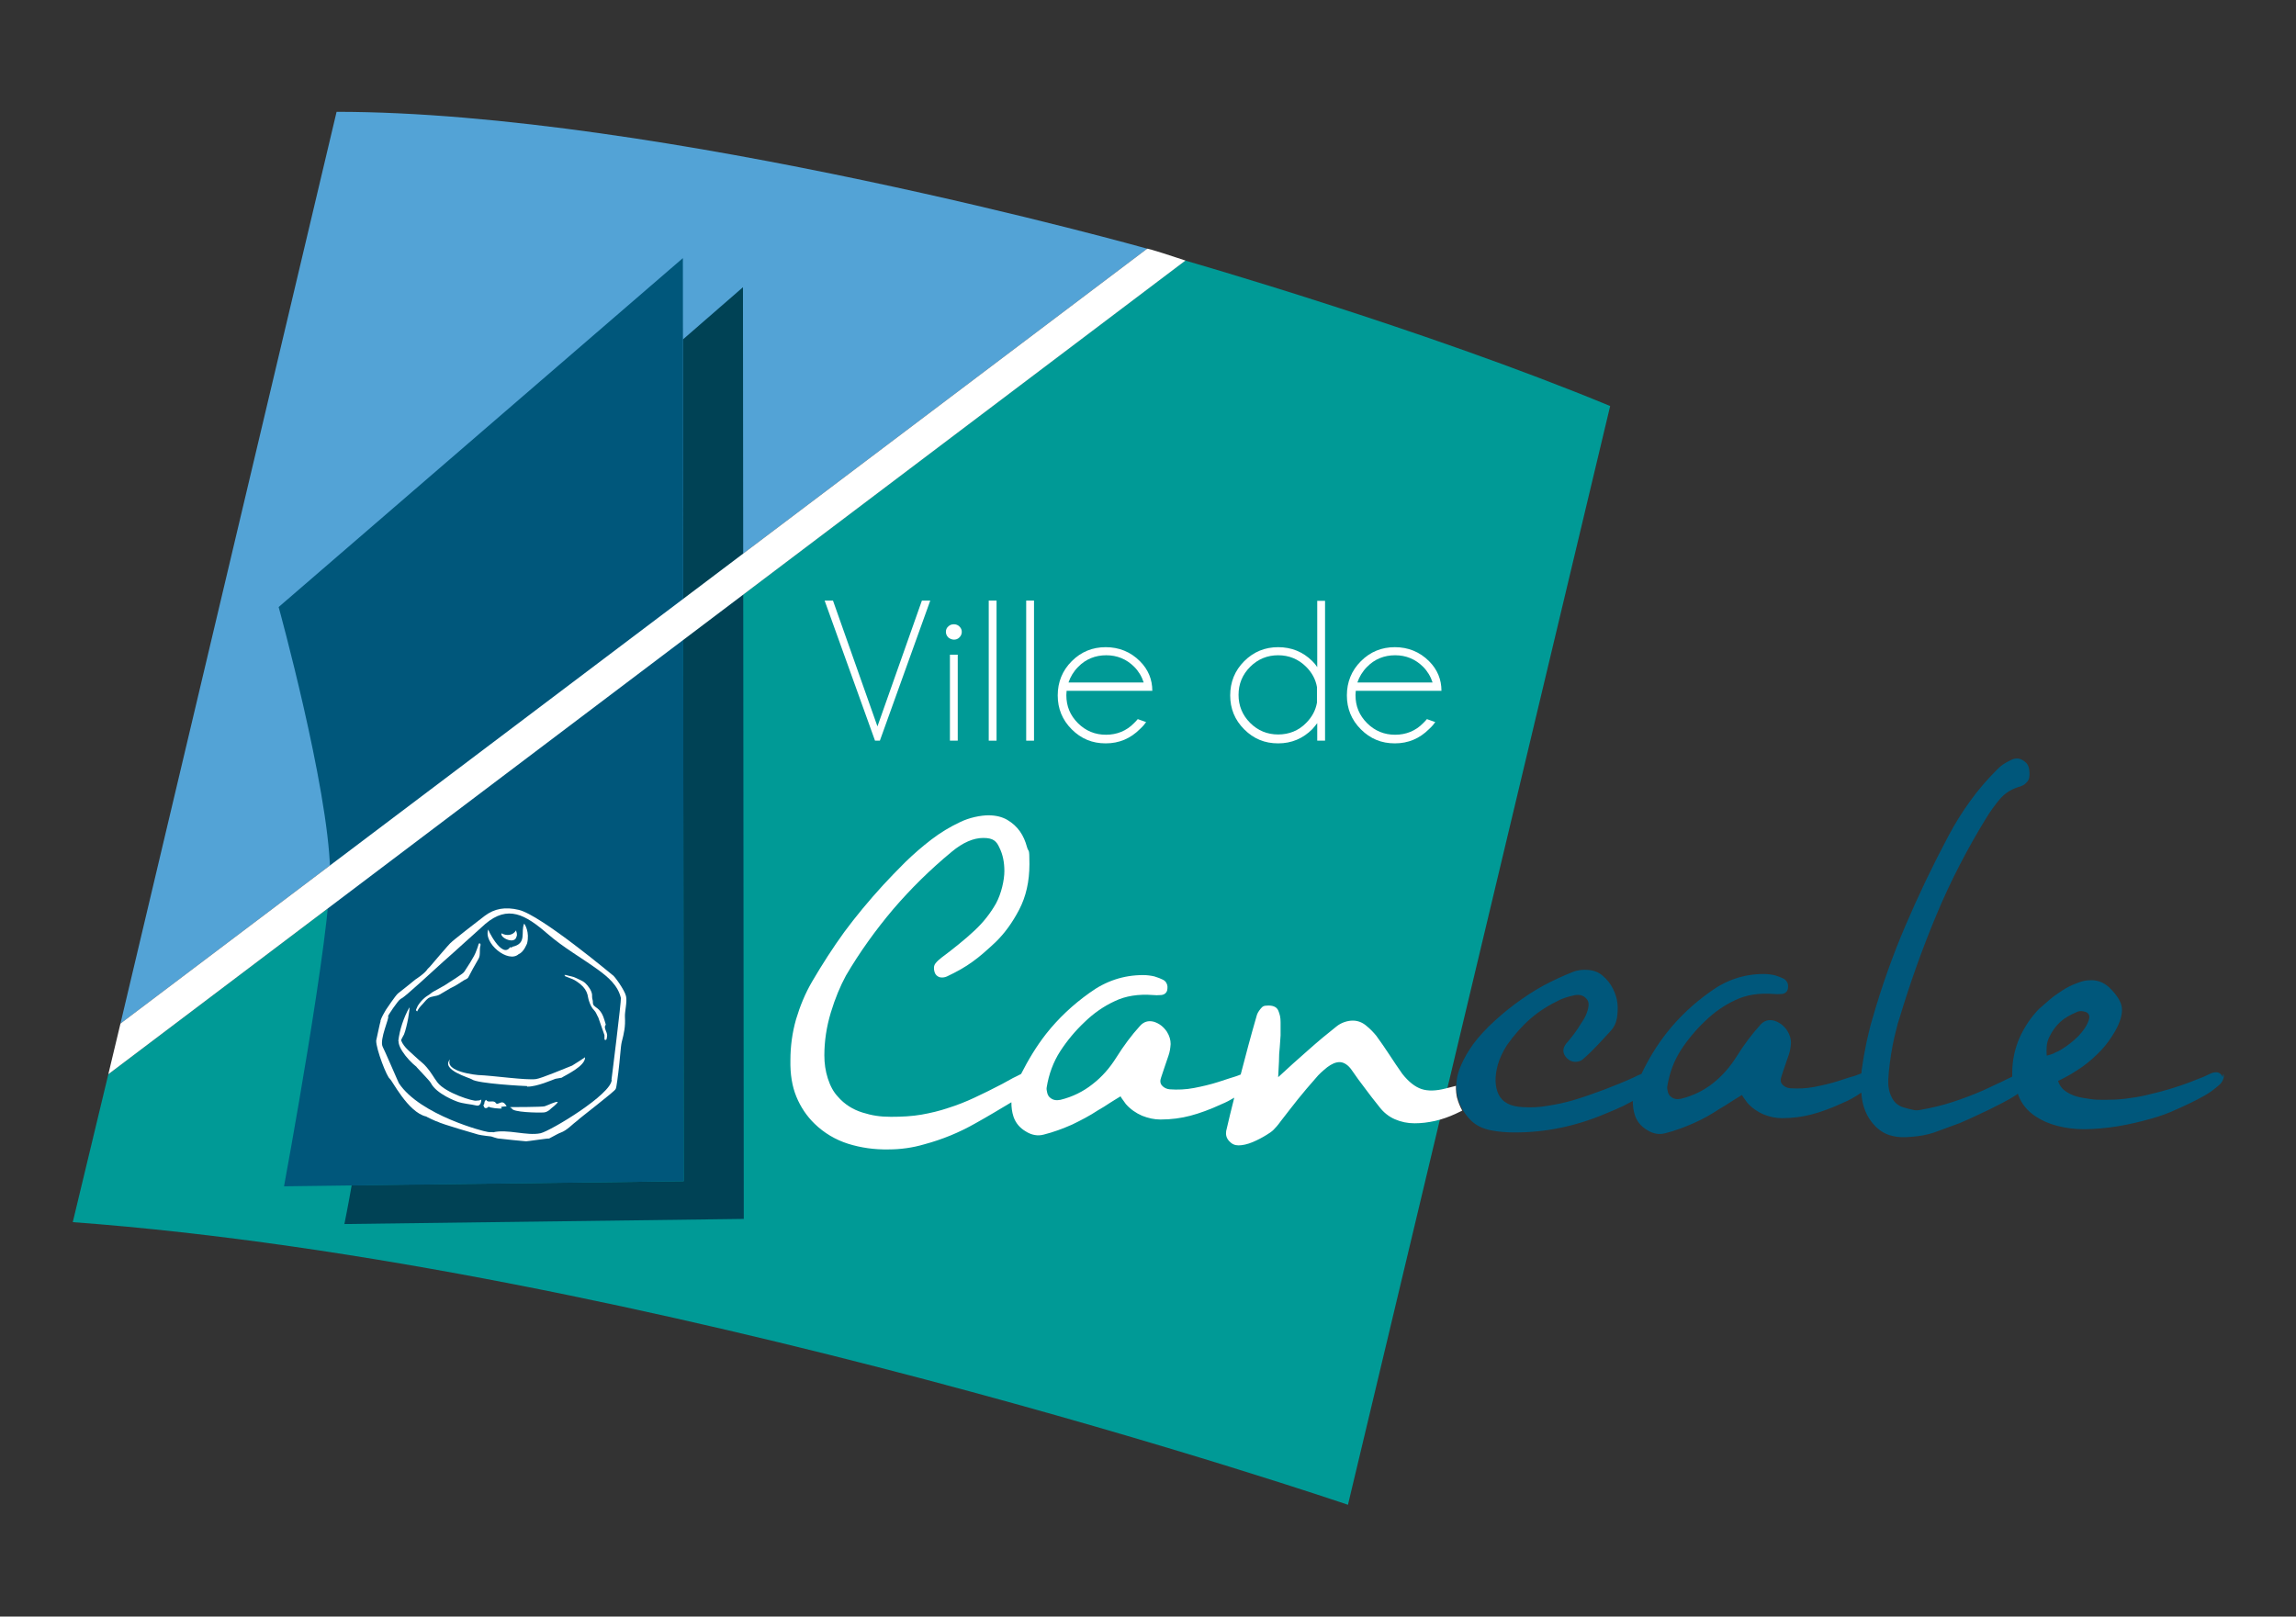 <?xml version="1.0" encoding="UTF-8"?>
<svg xmlns="http://www.w3.org/2000/svg" version="1.1" viewBox="0 0 852 600">
  <rect x="0" y="0" width="852" height="600" fill="#333333" stroke="none"/>
  <defs>
    <style>
      .cls-1 {
        fill: #53a3d6;
      }

      .cls-2 {
        fill: #fff;
      }

      .cls-3 {
        fill: #00577b;
      }

      .cls-4 {
        fill: #004255;
      }

      .cls-5 {
        fill: #009a96;
      }

      .cls-6 {
        fill: none;
        stroke: #fff;
      }
    </style>
  </defs>
  <!-- Generator: Adobe Illustrator 28.7.1, SVG Export Plug-In . SVG Version: 1.2.0 Build 142)  -->
  <g>
    <g id="Calque_1">
      <g>
        <g>
          <path class="cls-1" d="M44.7,379.9L425.7,92.3S244.8,41.5,124.9,41.5L44.7,379.9Z"/>
          <path class="cls-5" d="M40.2,398.7L439.8,96.7s88.7,25.4,157.7,54l-97.3,407.8S238.8,469.2,27,453.6l13.2-54.9Z"/>
        </g>
        <g>
          <path class="cls-2" d="M342.1,222.9h3.1l-18.7,52h-1.8l-18.7-52h3.1l16.5,46.7,16.5-46.7Z"/>
          <path class="cls-2" d="M356,232.5c.6.6.9,1.2.9,2s-.3,1.5-.9,2.1c-.6.6-1.3.8-2,.8s-1.5-.3-2.1-.8c-.6-.6-.9-1.3-.9-2.1s.3-1.5.9-2c.6-.6,1.3-.8,2.1-.8s1.5.3,2,.8ZM355.4,243v31.9h-2.9v-31.9h2.9Z"/>
          <path class="cls-2" d="M369.8,222.9v52h-2.9v-52h2.9Z"/>
          <path class="cls-2" d="M383.7,222.9v52h-2.9v-52h2.9Z"/>
          <path class="cls-2" d="M395.8,256.3c0,.5-.1,1.1-.1,1.7,0,4.1,1.4,7.5,4.3,10.4,2.9,2.9,6.4,4.3,10.4,4.3s7.6-1.4,10.4-4.3c.5-.5,1-1,1.4-1.5l3.1,1.1c-.4.6-1.1,1.5-2.3,2.6-3.5,3.5-7.7,5.3-12.7,5.3s-9.1-1.7-12.6-5.2c-3.5-3.5-5.2-7.7-5.2-12.6s1.7-9.2,5.2-12.7c3.5-3.5,7.7-5.2,12.6-5.2s9.2,1.7,12.7,5.2c3.1,3.1,4.6,6.8,4.6,11h-31.9ZM396.4,253.3h28c-.7-2.2-1.9-4.2-3.5-5.8-2.9-2.9-6.4-4.3-10.4-4.3s-7.6,1.4-10.4,4.3c-1.7,1.7-2.9,3.7-3.6,5.8Z"/>
          <path class="cls-2" d="M491.7,274.9h-2.9v-6.5c-.6.8-1.2,1.5-1.8,2.2-3.5,3.5-7.7,5.3-12.7,5.3s-9.1-1.7-12.6-5.2-5.2-7.7-5.2-12.6,1.7-9.2,5.2-12.7c3.5-3.5,7.7-5.2,12.6-5.2s9.2,1.7,12.7,5.2c.7.7,1.3,1.4,1.8,2.2v-24.6h2.9v52ZM488.7,260.8v-5.8c-.5-2.9-1.9-5.4-4-7.5-2.9-2.9-6.4-4.3-10.4-4.3s-7.5,1.4-10.4,4.3c-2.9,2.9-4.3,6.4-4.3,10.4s1.4,7.5,4.3,10.4,6.4,4.3,10.4,4.3,7.6-1.4,10.4-4.3c2.2-2.2,3.5-4.7,4-7.5Z"/>
          <path class="cls-2" d="M503.1,256.3c0,.5-.1,1.1-.1,1.7,0,4.1,1.4,7.5,4.3,10.4,2.9,2.9,6.4,4.3,10.4,4.3s7.6-1.4,10.4-4.3c.5-.5,1-1,1.4-1.5l3.1,1.1c-.4.6-1.1,1.5-2.3,2.6-3.5,3.5-7.7,5.3-12.7,5.3s-9.1-1.7-12.6-5.2c-3.5-3.5-5.2-7.7-5.2-12.6s1.7-9.2,5.2-12.7c3.5-3.5,7.7-5.2,12.6-5.2s9.2,1.7,12.7,5.2c3.1,3.1,4.6,6.8,4.6,11h-31.9ZM503.6,253.3h28c-.7-2.2-1.9-4.2-3.5-5.8-2.9-2.9-6.4-4.3-10.4-4.3s-7.6,1.4-10.4,4.3c-1.7,1.7-2.9,3.7-3.6,5.8Z"/>
        </g>
        <path class="cls-2" d="M540.8,408c-.4-1.7-.6-3.3-.5-5-1.3.3-2.5.7-3.9,1-3.5.9-6.5,1-8.9.2-2.4-.8-4.8-2.7-7.1-5.6-1.6-2.3-3.2-4.6-4.8-7.1-1.6-2.4-3.2-4.8-4.9-7.1-1-1.2-2.2-2.5-3.7-3.7-1.4-1.2-3.1-1.9-5-1.9s-4.3.7-6.1,2.2c-3.3,2.6-6.8,5.5-10.5,8.8-3.7,3.2-7.4,6.6-11.1,10,.1-1.9.2-3.9.3-5.8,0-1.9.1-3.7.3-5.4.1-1.5.2-2.9.3-4.3,0-1.4,0-3,0-4.9s-.3-2.9-.8-4.2c-.5-1.3-1.7-2-3.7-2s-2.2.4-3,1.3c-.7.9-1.2,1.7-1.4,2.6-2.1,7.2-4,14.4-5.9,21.7-1.4.6-2.8,1-4.1,1.4-1.3.4-2.8.9-4.3,1.4-2.8.9-5.8,1.6-8.9,2.2-3.1.6-6.1.7-9,.5-1.2-.1-2.2-.6-2.9-1.4-.7-.8-.8-1.8-.3-3.1.5-1.4.9-2.7,1.3-3.9.4-1.2.9-2.6,1.4-4.1.5-1.4.7-2.8.8-4.3,0-1.5-.4-3-1.4-4.6-1.3-1.9-2.9-3.1-4.9-3.7-2-.5-3.7,0-5.1,1.6-3.1,3.4-6,7.3-8.7,11.6-2.5,4-5.4,7.3-8.9,10-3.4,2.7-7.4,4.7-11.9,5.8-1.5.3-2.7.1-3.7-.7-.6-.4-1-1.1-1.2-1.9-.2-.8-.3-1.5-.2-2,.8-5,2.5-9.5,5-13.4,2.6-4,5.6-7.6,9.1-10.9,3.3-3.2,7-5.8,11.1-7.7,4.1-2,8.9-2.7,14.2-2.3.9.1,1.9.1,3.1,0,1.1-.1,1.9-.7,2.2-1.7.2-1,.2-1.9-.2-2.6-.3-.7-.8-1.1-1.4-1.4-.8-.4-1.8-.8-3.1-1.2-1.3-.3-2.7-.5-4.2-.5-7.3,0-13.9,2.2-19.9,6.6-6.2,4.4-11.6,9.5-16.1,15.2-3.6,4.6-6.6,9.6-9.3,14.9-1.1.6-2.2,1.1-3,1.5-1.1.6-2.4,1.3-4,2.2-3.6,1.9-7.1,3.6-10.3,5.1-3.2,1.5-6.5,2.8-9.7,3.8-3.2,1.1-6.6,1.9-10,2.5-3.5.6-7.2.8-11.3.8s-7.1-.5-10.6-1.6-6.6-3-9.1-5.9c-1.6-1.7-2.8-3.9-3.7-6.7-.9-2.8-1.3-5.6-1.3-8.6,0-5.3.8-10.6,2.4-15.9,1.6-5.3,3.5-9.8,5.6-13.7,5.1-8.7,11-16.9,17.5-24.6,6.6-7.7,13.8-14.8,21.8-21.4,4.1-3.4,8-5.1,11.7-5.1s4.9,1.2,6,3.7c1.2,2.4,1.8,5.3,1.8,8.6s-1.1,8.3-3.1,12c-2.1,3.7-4.7,7-7.9,10-1.9,1.8-3.9,3.5-6,5.2-2,1.6-4.1,3.3-6.3,4.9-.9.7-1.7,1.4-2.3,2.2-.6.8-.7,1.9-.3,3.2.3,1,1,1.6,1.9,1.9.9.2,1.8.1,2.7-.3,3.6-1.7,6.8-3.5,9.4-5.4,2.7-1.9,5.5-4.4,8.6-7.3,3.4-3.3,6.3-7.3,8.8-12.1s3.8-10.4,3.8-16.9-.3-4.1-.9-6.3c-.6-2.2-1.4-4.1-2.6-5.8-1.2-1.7-2.7-3.1-4.7-4.3-1.9-1.1-4.2-1.7-7-1.7s-7.1.8-10.7,2.6c-3.6,1.7-7.1,3.8-10.5,6.4-3.4,2.6-6.6,5.4-9.7,8.4-3.1,3.1-5.8,5.9-8.2,8.5-5.3,5.8-10.1,11.6-14.4,17.4-4.2,5.8-8.2,12-12,18.5-2.5,4.3-4.4,8.9-5.9,13.9-1.4,4.9-2.1,10-2.1,15.2-.1,5.1.6,9.6,2.2,13.5,1.6,3.9,3.9,7.3,6.8,10.1,3.5,3.4,7.7,5.9,12.4,7.4,4.8,1.5,9.8,2.2,15,2.1,4.4,0,8.9-.6,13.3-1.9,6.7-1.8,13-4.4,18.8-7.7,4.5-2.5,9-5.2,13.5-7.9,0,1.8.2,3.6.8,5.4.8,2.3,2.3,4.1,4.5,5.4,2.2,1.4,4.5,1.8,6.7,1.2,3.6-.9,7.1-2.2,10.5-3.7,3.3-1.6,6.6-3.3,9.6-5.3,1.6-.9,3-1.8,4.2-2.6,1.2-.8,2.6-1.6,4.2-2.6.3.6.7,1.1,1,1.5.3.5.7.9,1,1.4,1.7,1.9,3.7,3.3,6,4.3,2.3.9,4.5,1.4,6.8,1.4,4,0,7.7-.5,11.1-1.4,3.4-.9,7.3-2.3,11.6-4.3,1.7-.7,3.2-1.5,4.7-2.4-1,4.1-2.1,8.3-3,12.4-.2,1.4.1,2.6,1.1,3.7,1,1.1,2.1,1.6,3.5,1.6s3.3-.4,5.2-1.2c1.9-.8,3.6-1.7,5.2-2.7,1-.6,1.9-1.2,2.6-1.9.7-.7,1.6-1.7,2.6-3.1,2.2-2.8,4.3-5.6,6.4-8.2,2.1-2.6,4.3-5.2,6.6-7.8,1.2-1.5,2.7-2.8,4.3-4.1,1.6-1.2,3.1-1.9,4.6-1.9s3.2,1,4.6,3.1c1.5,2.2,3.1,4.4,4.8,6.6,1.7,2.3,3.4,4.5,5.1,6.6,1.7,2.3,3.7,3.9,6,4.9,2.3,1,4.7,1.5,7.3,1.5s5-.3,7.7-.9c2.6-.6,5.1-1.5,7.5-2.6.8-.4,1.7-.8,2.5-1.2-.8-1.5-1.5-3.1-1.9-4.8Z"/>
        <path class="cls-4" d="M275.7,106.6l-22.3,19.4.3,312.4-123.2,1.5c-1.2,7-2.7,14.4-2.7,14.4l148.2-1.9-.3-345.8Z"/>
        <path class="cls-3" d="M824.8,399.8c-.7-1.8-2.2-2.3-4.4-1.4-.7.3-1.4.7-2.1,1-.7.3-1.6.7-2.5,1-3.1,1.3-6.2,2.4-9.4,3.4-3.2,1-6.6,1.9-10.1,2.7-2.6.6-5.2,1-7.7,1.3s-4.9.4-7.3.4-3.8,0-5.7-.3-3.6-.5-5.2-1c-1.6-.5-3-1.2-4.2-2.1-1.2-.9-2-2.1-2.5-3.6,3.2-1.5,6.2-3.3,9.2-5.4,2.5-1.8,4.7-3.8,6.7-5.9,2-2.1,3.8-4.6,5.4-7.4,1.8-3.3,2.6-6.1,2.4-8.3-.2-2.3-1.8-4.9-4.8-7.8-1.9-1.7-4.1-2.6-6.5-2.6s-3.5.4-5.4,1.1c-1.9.7-3.7,1.6-5.4,2.7s-3.3,2.2-4.8,3.5-2.8,2.4-3.9,3.4c-2.9,3-5.3,6.5-7.2,10.7-1.8,4.2-2.7,8.5-2.7,12.9s0,1,0,1.5c-.6.3-1.3.6-1.9.9-1.4.7-2.8,1.4-4.2,2-1.4.7-3,1.4-4.7,2.2-3.6,1.6-7.4,3-11.3,4.3-3.9,1.3-7.9,2.2-11.8,2.9-1,.2-2,.3-3,0-1-.2-2.1-.5-3.5-.9-1.9-.6-3.4-1.8-4.3-3.7-1-1.9-1.4-4.1-1.3-6.6.1-2,.3-4.1.6-6.3.3-2.2.6-4.3,1-6.3.4-2,.8-3.9,1.3-5.7.4-1.8.8-3.2,1.2-4.3,4-13.3,8.6-26.2,13.8-38.6,5.2-12.5,11.5-24.6,18.7-36.3,1.5-2.4,3.1-4.6,4.8-6.6,1.7-2,3.9-3.5,6.6-4.4.8-.2,1.4-.4,1.9-.7.5-.2,1-.6,1.5-1.2.8-.7,1.1-1.9,1-3.7-.1-1.8-.6-3-1.5-3.7-1.7-1.6-3.6-1.8-5.6-.7-1.9.9-3.6,2-4.9,3.4-3.6,3.6-7,7.5-10,11.7-3,4.1-5.7,8.5-8.1,13-5.8,10.9-11.1,22-15.9,33.2-4.8,11.2-8.9,22.8-12.3,34.7-.5,1.5-.9,3.2-1.4,5.3-.5,2-1,4.3-1.4,6.6-.5,2.4-.8,4.8-1.2,7.3,0,.3,0,.7-.1,1,0,0,0,0,0,0-1.5.6-2.9,1.1-4.2,1.4-1.3.4-2.8.9-4.3,1.4-2.8.9-5.8,1.6-8.9,2.2-3.1.6-6.1.7-9,.5-1.2-.1-2.2-.6-2.9-1.4-.7-.8-.8-1.8-.3-3.1.4-1.4.9-2.7,1.3-3.9s.9-2.6,1.4-4.1c.5-1.4.7-2.8.8-4.3,0-1.5-.4-3-1.4-4.6-1.3-1.9-2.9-3.1-4.9-3.7-2-.5-3.7,0-5.1,1.6-3.1,3.4-6,7.3-8.7,11.6-2.5,4-5.4,7.3-8.8,10-3.4,2.7-7.4,4.7-11.9,5.8-1.5.3-2.7.1-3.7-.7-.6-.4-1-1.1-1.2-1.9s-.3-1.5-.2-2c.8-5,2.5-9.5,5-13.4,2.6-4,5.6-7.6,9.1-10.9,3.3-3.2,7-5.8,11.1-7.7,4.1-2,8.9-2.7,14.2-2.3.9.1,1.9.1,3.1,0,1.1-.1,1.9-.7,2.2-1.7.2-1,.2-1.9-.2-2.6s-.8-1.1-1.4-1.4c-.8-.4-1.8-.8-3.1-1.2-1.3-.3-2.7-.5-4.2-.5-7.3,0-13.9,2.2-19.9,6.6-6.2,4.4-11.6,9.5-16.1,15.2-3.7,4.7-6.8,9.8-9.4,15.3-.1,0-.2,0-.3.1-.8.3-1.6.7-2.6,1.2-3.5,1.6-7.2,3.1-10.9,4.5-3.7,1.4-7.7,2.8-11.7,4-2.8.8-5.9,1.5-9.2,2-3.3.6-6.4.7-9.4.5-4.5-.2-7.5-1.8-8.9-4.7-1.4-2.9-1.5-6.6-.3-11,.7-2.4,1.8-4.8,3.4-7.3,2.6-3.7,5.5-7,8.7-9.8,3.2-2.8,6.9-5.1,11.1-7.1,1.6-.7,3.3-1.2,5.2-1.6,1.9-.4,3.4,0,4.5,1.3.8.8,1,2,.6,3.7-.4,1.7-1.2,3.5-2.5,5.3-.9,1.5-1.8,2.8-2.6,3.9-.9,1.1-1.8,2.4-3,3.7-1.5,1.9-1.4,3.7.2,5.4.9.9,2,1.4,3.1,1.4s2.1-.3,2.8-.9c2.2-1.9,4-3.7,5.5-5.3,1.5-1.6,3.2-3.4,5-5.4,1.1-1.2,1.9-2.8,2.2-4.6.3-1.8.4-3.7.2-5.5-.2-1.9-.8-3.7-1.7-5.5-.9-1.8-2.1-3.3-3.6-4.6-1.5-1.4-3.3-2.1-5.4-2.3-2.1-.2-4.1,0-6,.8-3.3,1.3-6.8,2.9-10.6,4.9-3.7,2-7.3,4.4-10.8,7-3.5,2.6-6.7,5.4-9.7,8.3-3,3-5.4,5.8-7.2,8.7-1.5,2.3-2.7,4.7-3.7,7.3-1.2,3.3-1.4,6.7-.6,10.1.9,3.5,2.5,6.3,4.9,8.7,1.9,1.9,4.4,3.1,7.4,3.7,3,.6,6,.8,8.9.8,11.5,0,22.6-2.3,33.5-6.9,2.3-.9,4.5-1.9,6.7-2.9,1.1-.6,2.3-1.2,3.6-1.9,0,1.8.2,3.6.8,5.4.8,2.3,2.3,4.1,4.5,5.4,2.2,1.4,4.5,1.8,6.7,1.2,3.6-.9,7.1-2.2,10.5-3.7s6.6-3.3,9.6-5.3c1.6-.9,3-1.8,4.2-2.6,1.2-.8,2.6-1.6,4.2-2.6.3.6.7,1.1,1,1.5.3.5.7.9,1,1.4,1.7,1.9,3.7,3.3,6,4.3,2.3.9,4.5,1.4,6.8,1.4,4,0,7.7-.5,11.1-1.4,3.4-.9,7.3-2.3,11.6-4.3,2.4-1,4.7-2.3,6.8-3.8.3,5.1,2,9.3,5.3,12.6.8.8,1.7,1.5,2.7,2.1,1,.6,2.2,1.1,3.6,1.4,1.9.5,4.3.6,7.2.3,2.8-.2,5.5-.7,8-1.5,1.6-.6,3.2-1.2,4.9-1.8,1.6-.6,3.3-1.2,4.9-1.8,2.6-1.1,5.2-2.3,7.9-3.6,2.7-1.2,5.3-2.6,7.9-3.9,1.8-.9,3.5-1.9,5.2-3,.2-.1.3-.3.5-.4,0,.2.2.5.2.7,1.2,3.1,3.3,5.7,6.3,7.7,2.4,1.6,5.1,2.8,8.3,3.6,3.1.8,6.4,1.2,9.8,1.2s8.3-.4,12.5-1.1c4.3-.7,8.4-1.7,12.3-2.8,3.3-.9,6.6-2.1,10-3.7,3.4-1.5,6.7-3.1,9.9-4.9,1.8-1,3.7-2.4,5.6-4.1.6-.6,1-1.2,1.3-2,.3-.8.3-1.5,0-2ZM762.3,390.9c-1,.4-1.9.7-2.8.9-.1-1.1-.1-2.3,0-3.6.1-1.2.5-2.4,1-3.4,1.1-2.3,2.5-4.1,4-5.5,1.5-1.4,3.6-2.6,6.2-3.7,1-.5,2.1-.4,3.3,0,1.2.5,1.6,1.5,1.1,3-.6,1.9-1.9,3.9-3.9,6-1.9,1.9-4,3.5-6.1,4.8-.9.6-1.8,1-2.8,1.4Z"/>
        <path class="cls-3" d="M253.7,438.5l-.3-342.7L103.4,225.3s18.3,66.4,19.1,97.7c.6,21.5-17.1,117.3-17.1,117.3l148.2-1.9Z"/>
        <path class="cls-2" d="M40.2,398.7l4.5-18.8L425.7,92.3s.1-.3,14.2,4.4"/>
        <path class="cls-6" d="M596.8,152.6"/>
        <path class="cls-6" d="M124.9,43.6"/>
        <g>
          <path class="cls-2" d="M141.2,378.8c.4-1.3,1.3-2.8,2-4,0,0,3.6-5.4,4.5-6.1,0,0,6.1-4.8,6.5-5.2,0,0,3.5-2.2,4.5-3.9,0,0,.6-.6.9-.9,0,0,7.6-9,7.8-8.9.2-.4,10.5-8.4,12.5-9.9,3.6-2.7,7.6-3.4,12.6-2.2,8.2,1.9,34.9,24.3,34.7,24.1.7.2,4.6,5.7,5.1,7.9s-.5,5.6-.4,7.7c.2,3.7-.3,5.9-1.2,9.4-.4,1.6-.6,6.2-1.3,11.7,0-.5-.6,5.7-1,5.7.5.3-14.2,11.5-13.9,11.5-2.2,1.6-4,3.8-6.5,4.7,0-.1-2.5,1.2-4.3,2.2.6-.3-8.5,1.1-8.5,1-.3,0-9.4-.9-9.8-1,0,0,0,0,0,0-1.1,0-2.9-.8-3.1-.8,0,0-3.7-.4-4.8-.7,0,0-13.7-3.9-15.4-4.9.1.2-4.1-1.8-3.9-1.8-6.9-1.5-12.9-13.9-13.5-13.9,0,0,0,0,0-.1-1-.3-5.2-11.1-5.1-14.2,0,.1,1.5-7.1,1.6-7.1ZM226.9,400.8c0,.2,3.7-29.5,3.5-30.4-1.1-4.7-4.8-7.8-8.5-10.5-6.2-4.5-12.7-8.1-18.7-13.3-8.3-7.2-14.7-10.8-23.1-3.7-2.2,1.9-11.9,10.8-15.7,14.1-14.6,13.4-14.9,13.3-15.8,13.8s-4.8,6.3-4.6,6.4c.7.3-3.3,8.6-2,11.3.4.6,6,13.6,6,13.5,7.9,12,32.5,18.2,32.5,18,1.2.4,3.2,0,2.3.3,5.4-1.4,12.6,1.4,17.8.3,3.8-.9,26.2-14.4,26.4-19.8Z"/>
          <path class="cls-2" d="M195.6,403.1c-.8,0-18.5-.9-20.5-2.5-.6-.5-11.7-3.5-8.1-7.4-2.2,4.7,10.3,5.8,10.4,5.8h0c5.6.2,17.8,2,21.5,1.5,2.1-.3,10.3-3.8,13.4-5h0c1.8-1.1,3.8-2.4,4.8-3.1h0c.2,3.3-7.4,6.7-8.7,7.6,0,0-2.3.4-2.3.4-.9.3-6.9,3-10.5,2.9Z"/>
          <path class="cls-2" d="M176.8,408.5c0,0,1.7,0,1.8-.5,0,.3,0,2.8-1.9,2.3s-4.9-.6-7.2-1.5c0,0-7.5-2.7-9.6-6.8-.4-.9-5.8-6.3-5.3-6-3.7-2.9-8.4-8.9-6.1-11,.7,3.2,3.1,4.8,5.4,7s3,2.4,4.5,4.2c1.5,1.7,2.6,3.8,3.9,5.5,3,4,13.6,7.2,14.5,6.8Z"/>
          <path class="cls-2" d="M189.7,410.9s11.4,0,12.4-.3,4.2-1.9,4.8-1.6c.4,0-1.2,1.5-1.9,2-.3.1-1.5,1.8-3.3,1.9s-11.8,0-11.8-1.6c0,0-1.2-.4-.2-.4Z"/>
          <path class="cls-2" d="M192.5,354.1c-3.9,3.6-13.3-4.1-11.3-9.2-.6-.6,5.1,11.3,8.1,6.6.2.4.9,0,.8-.1,5.6-1.2,3-5.4,4.4-8.6.3.3,2.1,3.2,1.1,7.3,0,0-1.2,3.3-3.1,4Z"/>
          <path class="cls-2" d="M151.9,373.8c.3.4-.8,7.2-2,10.2.2-.4-1.2,2.1-1.3,2.6-.2-.3-.5-.3-.8-.2.5-4.3,2-8.7,4.1-12.5.1.1-.1.2,0,0Z"/>
          <path class="cls-2" d="M191.4,345.3c.8,1.4.2,2.9.3,2.1-.4,3.4-6.3.7-5.6-1,1.8,1,4.2.9,5.4-1.1.3.4-.1.2,0,0Z"/>
          <path class="cls-2" d="M183.7,409c1.1,2.1,2.4-1.8,4.3,1.6-.6,0-2.1.2-2.1.3.1.2.2.3.3.5-.3.2-4.8-.2-4.8-.7-.5.5-1.8,1.3-2-.7.6,0,0-1.2,1-1.8.6,1.2,2.1.2,3.2.8.2.5-.8-.4,0,0Z"/>
          <path class="cls-2" d="M163.2,369.1c-1.4.8-2.9.5-4.3,1.4-.5.4-1,.9-1.4,1.4-.8,1-1.8,1.8-2.4,2.9-.1.2-.2.4-.3.6-.3-.2-.5-.4-.4-.7.3-.6.5-1.3.9-1.8.6-.9,1.3-1.7,2.1-2.4.5-.5,1.2-.9,1.8-1.3.6-.4,1.1-.9,1.7-1.2.9-.5,1.8-1,2.7-1.5,1.1-.6,2.1-1.2,3.1-1.9,1.6-1,3.3-2.1,4.8-3.2.6-.4,1-1,1.4-1.7,1.1-1.6,2.1-3.3,3-4.9.4-.7.7-1.5,1-2.3.3-.7.5-1.4.7-2.1,0-.1.2-.3.3-.3.2,0,.3.2.4.3,0,.1,0,.4,0,.5-.5,1.6.1,3.5-.7,4.9-.7,1.2-1.4,2.5-2.1,3.7-.3.6-1.4,2.6-1.7,3.2-.3.6-1.1.8-1.6,1.1-1.8,1.2-3.2,2.1-5.1,3"/>
          <path class="cls-2" d="M222,377.6c-.5-.8-.8-1.9-1.5-2.6-1-1-1.5-2.2-1.9-3.4-.3-.8-.4-1.7-.6-2.5-.4-1.4-1.2-2.6-2.5-3.7-1-.8-2-1.6-3.3-2.1-.7-.3-1.5-.6-2.3-.9,0,0-.1,0-.1,0-.1-.2-.2-.4-.4-.5.2,0,.5-.1.7,0,1.2.4,2.6.5,3.7,1.1,1.1.6,2.4,1,3.3,1.8,1.2,1.1,2.4,2.8,2.6,4.3,0,.5,0,1.5.2,2,.2.7,0,.9.2,1.6.2.8,1.6,1.4,2.2,2.1,1.5,1.6,1.9,3.5,2.5,5.5-1,1.1.5,2.6.5,4,0,.4-.1.8-.2,1.3,0,.2-.3.4-.4.4-.3,0-.4-.2-.4-.4,0-.5,0-.9,0-1.4"/>
        </g>
      </g>
    </g>
  </g>
</svg>